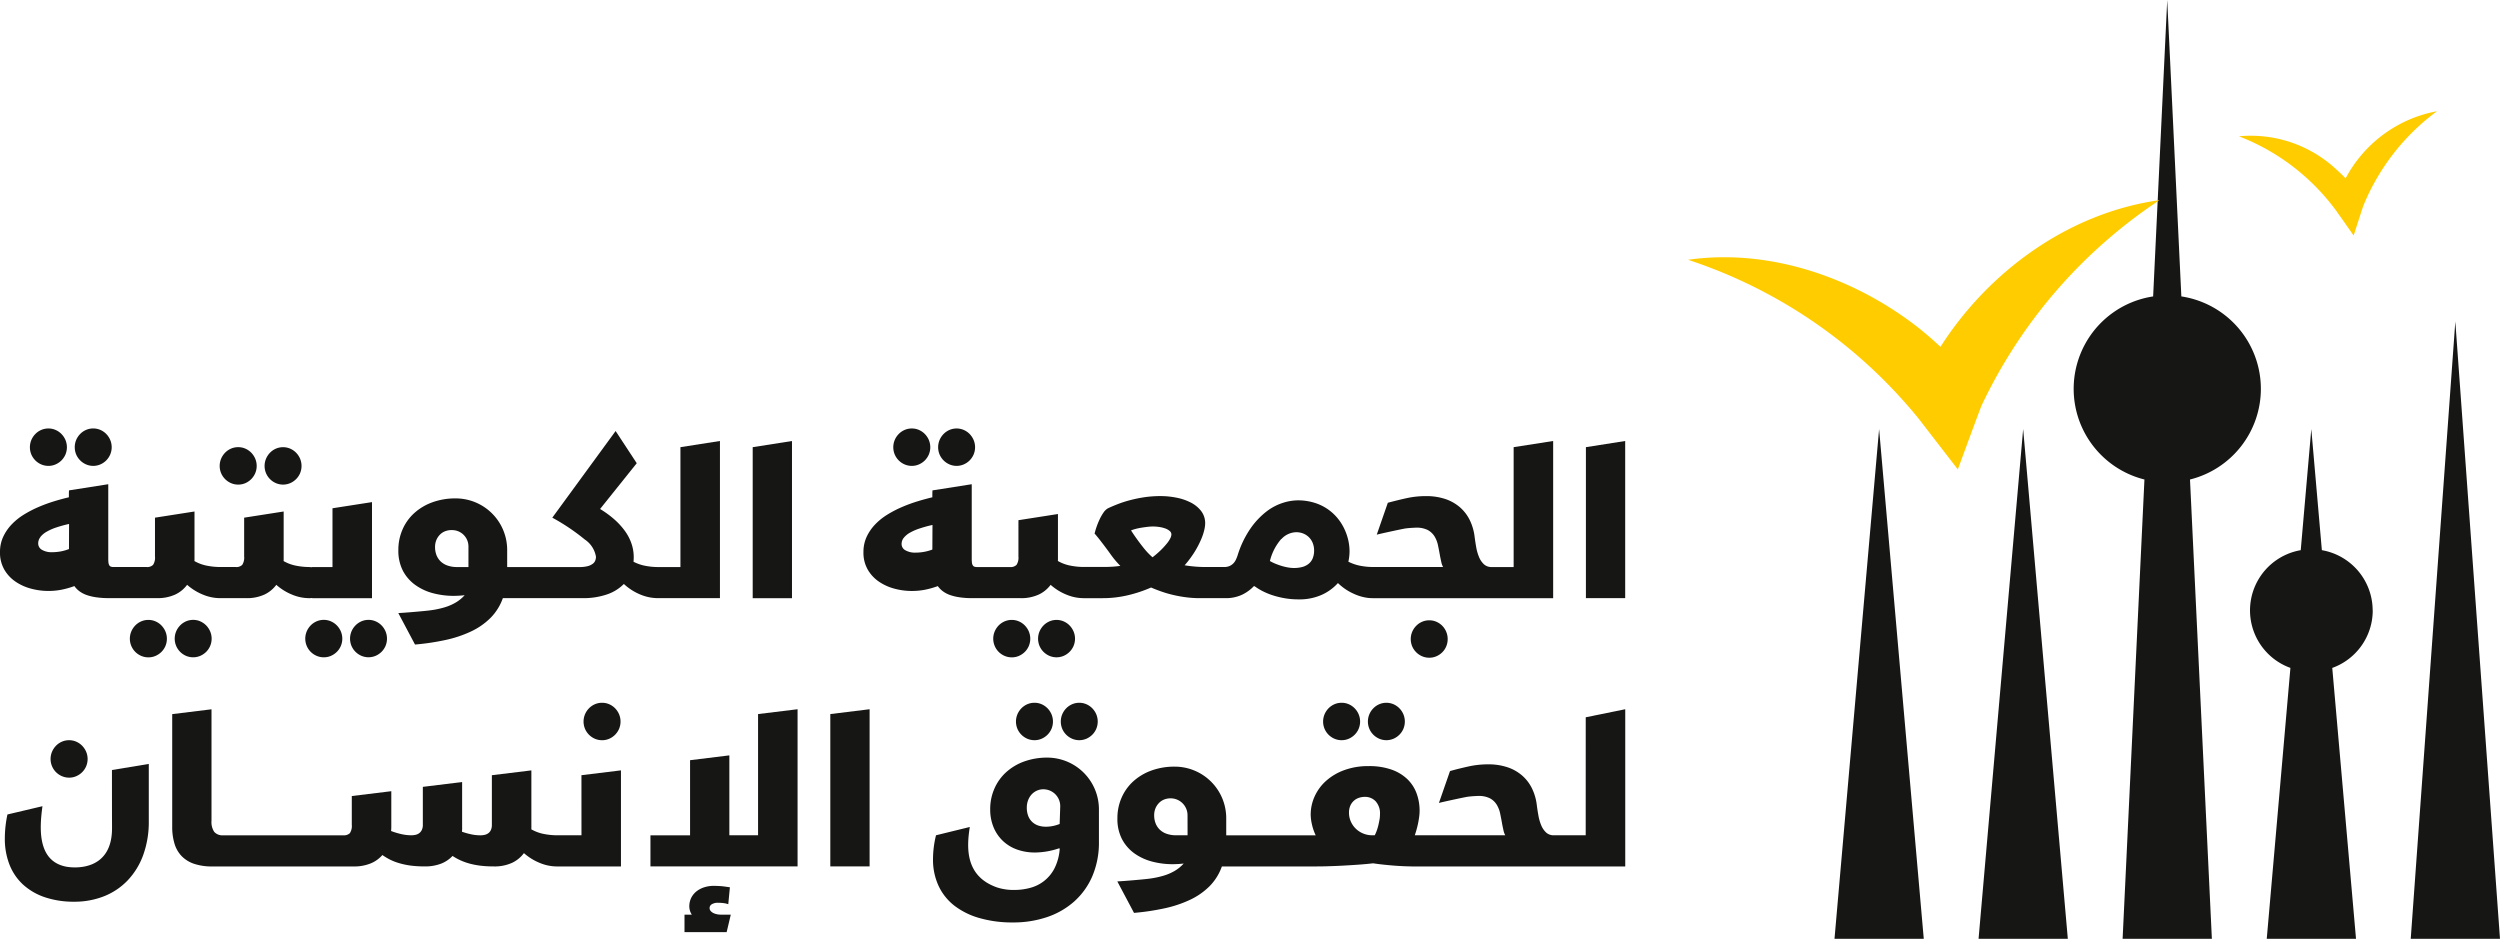 <svg xmlns="http://www.w3.org/2000/svg" xmlns:xlink="http://www.w3.org/1999/xlink" viewBox="0 0 213.037 80">
  <defs>
    <clipPath id="clip-path">
      <rect id="Rectangle_261" data-name="Rectangle 261" width="213.037" height="79.999" fill="none"/>
    </clipPath>
  </defs>
  <g id="Group_326" data-name="Group 326" transform="translate(0 0)">
    <path id="Path_4911" data-name="Path 4911" d="M169.145,55.33l-2.126,24.326h7.606l-2.254-25.7-1.552-17.74Z" transform="translate(1.584 0.344)" fill="#161615"/>
    <path id="Path_4912" data-name="Path 4912" d="M205.627,50.285,203.5,79.742h7.606l-2.253-31.118L207.3,27.14Z" transform="translate(1.93 0.258)" fill="#161615"/>
    <path id="Path_4913" data-name="Path 4913" d="M156.984,55.33l-2.126,24.326h7.606l-2.253-25.7-1.553-17.74Z" transform="translate(1.469 0.344)" fill="#161615"/>
    <g id="Group_325" data-name="Group 325" transform="translate(0 0)">
      <g id="Group_324" data-name="Group 324" clip-path="url(#clip-path)">
        <path id="Path_4914" data-name="Path 4914" d="M191,33.134a7.97,7.97,0,0,0-6.777-7.875L183.019,0l-1.2,25.26a7.964,7.964,0,0,0-.741,15.6L179.218,80h7.606l-1.864-39.139A7.97,7.97,0,0,0,191,33.134" transform="translate(1.66 0)" fill="#161615"/>
        <path id="Path_4915" data-name="Path 4915" d="M200.385,51.677a5.219,5.219,0,0,0-4.329-5.137l-.9-10.323-.9,10.323a5.208,5.208,0,0,0-.879,10.032l-2.017,23.084h7.606l-2.024-23.082a5.213,5.213,0,0,0,3.449-4.9" transform="translate(1.801 0.343)" fill="#161615"/>
        <path id="Path_4916" data-name="Path 4916" d="M164.005,29.391c-.6-.552-1.208-1.09-1.852-1.6-5.28-4.145-12.512-6.833-19.661-5.813a42.328,42.328,0,0,1,19.686,13.579l3.309,4.286c.069-.2,2.044-5.572,2.046-5.5a42.986,42.986,0,0,1,15.14-17.448c-7.919,1.116-14.666,6.226-18.668,12.5" transform="translate(1.351 0.16)" fill="#fc0"/>
        <path id="Path_4917" data-name="Path 4917" d="M198.085,15.107c-.253-.26-.514-.515-.788-.758a10.683,10.683,0,0,0-8.3-2.823,18.57,18.57,0,0,1,8.361,6.442l1.417,2.016c.027-.092.828-2.584.829-2.553a18.865,18.865,0,0,1,6.268-8.041,11.087,11.087,0,0,0-7.781,5.717" transform="translate(1.792 0.089)" fill="#fc0"/>
        <path id="Path_4918" data-name="Path 4918" d="M6.776,38.892a1.614,1.614,0,0,0,.5.339,1.534,1.534,0,0,0,1.218,0,1.6,1.6,0,0,0,.837-.842,1.6,1.6,0,0,0,0-1.246,1.648,1.648,0,0,0-.339-.507,1.582,1.582,0,0,0-.5-.344,1.545,1.545,0,0,0-1.218,0,1.577,1.577,0,0,0-.5.344,1.65,1.65,0,0,0-.34.507,1.624,1.624,0,0,0,0,1.246,1.62,1.62,0,0,0,.34.5" transform="translate(0.06 0.343)" fill="#161615"/>
        <path id="Path_4919" data-name="Path 4919" d="M1.34,49.189a4.314,4.314,0,0,0,1.325.591,5.7,5.7,0,0,0,1.447.191,5.822,5.822,0,0,0,1.1-.1,7.275,7.275,0,0,0,1.127-.316,1.875,1.875,0,0,0,.418.431,2.333,2.333,0,0,0,.6.322,4.271,4.271,0,0,0,.823.2,7.1,7.1,0,0,0,1.088.074h4.082a3.577,3.577,0,0,0,1.595-.311,2.675,2.675,0,0,0,1-.824,4.7,4.7,0,0,0,1.349.837,3.82,3.82,0,0,0,1.442.3h2.214a3.577,3.577,0,0,0,1.595-.311,2.687,2.687,0,0,0,1-.824,4.668,4.668,0,0,0,1.349.837,3.812,3.812,0,0,0,1.442.3h.075a.951.951,0,0,0,.114-.014.969.969,0,0,0,.115.014H31.7V42.4l-3.367.525v5.008h-1.7a.875.875,0,0,0-.115.02.83.83,0,0,0-.114-.02h-.047a5.939,5.939,0,0,1-1.11-.111,3.443,3.443,0,0,1-1.084-.4.521.521,0,0,0,.009-.1V43.2l-3.367.526v3.313a1.118,1.118,0,0,1-.163.708.708.708,0,0,1-.553.185h-1.33a5.957,5.957,0,0,1-1.111-.111,3.446,3.446,0,0,1-1.083-.4.521.521,0,0,0,.009-.1V43.2l-3.367.526v3.313a1.118,1.118,0,0,1-.163.708.71.71,0,0,1-.554.185h-2.8a.711.711,0,0,1-.236-.032.268.268,0,0,1-.14-.116.572.572,0,0,1-.07-.218,2.631,2.631,0,0,1-.018-.34V40.875L5.887,41.4c0,.185,0-.152-.009.036s-.009.374-.009.554q-.6.138-1.265.343a12.857,12.857,0,0,0-1.32.484,9.516,9.516,0,0,0-1.247.646,5.243,5.243,0,0,0-1.046.842A3.94,3.94,0,0,0,.27,45.362,3.048,3.048,0,0,0,0,46.66a2.887,2.887,0,0,0,.372,1.5,3.153,3.153,0,0,0,.967,1.028m2.1-3.814a1.806,1.806,0,0,1,.526-.445,4.352,4.352,0,0,1,.828-.368,10.883,10.883,0,0,1,1.092-.3L5.878,46.4a3.821,3.821,0,0,1-.693.2,4.1,4.1,0,0,1-.749.069,1.613,1.613,0,0,1-.856-.2.621.621,0,0,1-.325-.55.86.86,0,0,1,.186-.535" transform="translate(0 0.387)" fill="#161615"/>
        <path id="Path_4920" data-name="Path 4920" d="M2.989,38.892a1.606,1.606,0,0,0,.5.339,1.518,1.518,0,0,0,.614.126,1.484,1.484,0,0,0,.609-.126,1.618,1.618,0,0,0,.5-.339,1.638,1.638,0,0,0,.34-.5,1.612,1.612,0,0,0,0-1.246,1.669,1.669,0,0,0-.34-.507,1.582,1.582,0,0,0-.5-.344,1.483,1.483,0,0,0-.609-.125,1.517,1.517,0,0,0-.614.125,1.57,1.57,0,0,0-.5.344,1.666,1.666,0,0,0-.339.507,1.612,1.612,0,0,0,0,1.246,1.635,1.635,0,0,0,.339.5" transform="translate(0.024 0.343)" fill="#161615"/>
        <path id="Path_4921" data-name="Path 4921" d="M16.931,52.452a1.534,1.534,0,0,0-1.218,0,1.57,1.57,0,0,0-.5.344,1.666,1.666,0,0,0-.339.507,1.6,1.6,0,0,0,0,1.246,1.6,1.6,0,0,0,.837.842,1.545,1.545,0,0,0,1.218,0,1.636,1.636,0,0,0,.5-.339,1.611,1.611,0,0,0,.339-.5,1.6,1.6,0,0,0,0-1.246,1.666,1.666,0,0,0-.339-.507,1.582,1.582,0,0,0-.5-.344" transform="translate(0.14 0.496)" fill="#161615"/>
        <path id="Path_4922" data-name="Path 4922" d="M13.651,52.8a1.593,1.593,0,0,0-.5-.344,1.484,1.484,0,0,0-.609-.126,1.523,1.523,0,0,0-.615.126,1.565,1.565,0,0,0-.5.344,1.691,1.691,0,0,0-.339.507,1.6,1.6,0,0,0,0,1.246,1.593,1.593,0,0,0,.841.842,1.522,1.522,0,0,0,.615.125,1.483,1.483,0,0,0,.609-.125,1.649,1.649,0,0,0,.5-.339,1.611,1.611,0,0,0,.339-.5,1.612,1.612,0,0,0,0-1.246,1.691,1.691,0,0,0-.339-.507" transform="translate(0.104 0.496)" fill="#161615"/>
        <path id="Path_4923" data-name="Path 4923" d="M22.8,40.472a1.593,1.593,0,0,0,.5.34,1.545,1.545,0,0,0,1.218,0,1.621,1.621,0,0,0,.5-.34,1.6,1.6,0,0,0,.34-.5,1.612,1.612,0,0,0,0-1.246,1.655,1.655,0,0,0-.34-.508,1.6,1.6,0,0,0-.5-.344,1.545,1.545,0,0,0-1.218,0,1.571,1.571,0,0,0-.5.344,1.652,1.652,0,0,0-.339.508,1.6,1.6,0,0,0,0,1.246,1.6,1.6,0,0,0,.339.5" transform="translate(0.212 0.358)" fill="#161615"/>
        <path id="Path_4924" data-name="Path 4924" d="M19.011,40.472a1.6,1.6,0,0,0,.5.34,1.526,1.526,0,0,0,.613.125,1.508,1.508,0,0,0,.61-.125,1.613,1.613,0,0,0,.837-.842,1.6,1.6,0,0,0,0-1.246,1.67,1.67,0,0,0-.339-.508,1.6,1.6,0,0,0-.5-.344,1.491,1.491,0,0,0-.61-.125,1.509,1.509,0,0,0-.613.125,1.575,1.575,0,0,0-.5.344,1.652,1.652,0,0,0-.339.508,1.6,1.6,0,0,0,0,1.246,1.6,1.6,0,0,0,.339.5" transform="translate(0.176 0.358)" fill="#161615"/>
        <path id="Path_4925" data-name="Path 4925" d="M27.957,52.452a1.488,1.488,0,0,0-.61-.126,1.517,1.517,0,0,0-.613.126,1.559,1.559,0,0,0-.5.344,1.666,1.666,0,0,0-.339.507,1.612,1.612,0,0,0,0,1.246,1.59,1.59,0,0,0,.842.842,1.516,1.516,0,0,0,.613.125,1.488,1.488,0,0,0,.61-.125,1.636,1.636,0,0,0,.5-.339,1.594,1.594,0,0,0,.339-.5,1.6,1.6,0,0,0,0-1.246,1.647,1.647,0,0,0-.339-.507,1.582,1.582,0,0,0-.5-.344" transform="translate(0.244 0.496)" fill="#161615"/>
        <path id="Path_4926" data-name="Path 4926" d="M30.515,52.452a1.582,1.582,0,0,0-.5.344,1.668,1.668,0,0,0-.34.507,1.612,1.612,0,0,0,0,1.246,1.614,1.614,0,0,0,.34.5,1.636,1.636,0,0,0,.5.339,1.545,1.545,0,0,0,1.218,0,1.649,1.649,0,0,0,.5-.339,1.611,1.611,0,0,0,.339-.5,1.612,1.612,0,0,0,0-1.246,1.666,1.666,0,0,0-.339-.507,1.593,1.593,0,0,0-.5-.344,1.534,1.534,0,0,0-1.218,0" transform="translate(0.28 0.496)" fill="#161615"/>
        <path id="Path_4927" data-name="Path 4927" d="M55.786,50.627h5.245V37.234l-3.367.526V47.976H55.749a5.616,5.616,0,0,1-1.051-.1,3.668,3.668,0,0,1-1.032-.352c.005-.069.01-.133.013-.2s.005-.127.005-.195a3.569,3.569,0,0,0-.2-1.177,4.115,4.115,0,0,0-.567-1.073,6.1,6.1,0,0,0-.9-.977,8.492,8.492,0,0,0-1.2-.874l3.124-3.9-1.8-2.744-5.395,7.384a17.68,17.68,0,0,1,2.767,1.86,2.205,2.205,0,0,1,.953,1.469.9.9,0,0,1-.061.326.632.632,0,0,1-.218.279,1.255,1.255,0,0,1-.433.2,2.754,2.754,0,0,1-.7.074H42.9V46.519a4.39,4.39,0,0,0-4.361-4.393h-.011a5.729,5.729,0,0,0-2.022.339,4.643,4.643,0,0,0-1.55.936,4.073,4.073,0,0,0-.985,1.4,4.305,4.305,0,0,0-.344,1.72,3.71,3.71,0,0,0,.4,1.795A3.51,3.51,0,0,0,35.1,49.524a4.578,4.578,0,0,0,1.507.688,6.814,6.814,0,0,0,1.716.219c.136,0,.288-.005.455-.014s.335-.023.5-.042a3.224,3.224,0,0,1-.754.619,4.3,4.3,0,0,1-.985.423,7.713,7.713,0,0,1-1.256.255c-.465.06-2.084.2-2.66.226l1.423,2.681a20.433,20.433,0,0,0,2.594-.387,10.012,10.012,0,0,0,2.176-.726,5.894,5.894,0,0,0,1.661-1.153,4.551,4.551,0,0,0,1.055-1.688h6.741a6.212,6.212,0,0,0,2.171-.33,3.682,3.682,0,0,0,1.4-.878,4.654,4.654,0,0,0,1.381.892,3.869,3.869,0,0,0,1.493.316ZM39.6,47.976h-.958a2.427,2.427,0,0,1-.832-.13,1.6,1.6,0,0,1-.592-.362,1.521,1.521,0,0,1-.348-.539,1.878,1.878,0,0,1-.116-.67,1.545,1.545,0,0,1,.111-.6,1.453,1.453,0,0,1,.3-.455,1.25,1.25,0,0,1,.442-.293,1.462,1.462,0,0,1,.553-.1H38.2A1.393,1.393,0,0,1,39.6,46.216Z" transform="translate(0.319 0.345)" fill="#161615"/>
        <path id="Path_4928" data-name="Path 4928" d="M66.886,37.227l-3.348.526V50.62h3.348Z" transform="translate(0.603 0.353)" fill="#161615"/>
        <path id="Path_4929" data-name="Path 4929" d="M79.657,38.892a1.631,1.631,0,0,0,.5.339,1.534,1.534,0,0,0,1.218,0,1.618,1.618,0,0,0,.5-.339,1.635,1.635,0,0,0,.339-.5,1.6,1.6,0,0,0,0-1.246,1.666,1.666,0,0,0-.339-.507,1.582,1.582,0,0,0-.5-.344,1.545,1.545,0,0,0-1.218,0,1.593,1.593,0,0,0-.5.344,1.666,1.666,0,0,0-.339.507,1.612,1.612,0,0,0,0,1.246,1.635,1.635,0,0,0,.339.5" transform="translate(0.751 0.343)" fill="#161615"/>
        <path id="Path_4930" data-name="Path 4930" d="M75.871,38.892a1.606,1.606,0,0,0,.5.339,1.518,1.518,0,0,0,.614.126,1.484,1.484,0,0,0,.609-.126,1.618,1.618,0,0,0,.5-.339,1.638,1.638,0,0,0,.34-.5,1.612,1.612,0,0,0,0-1.246,1.669,1.669,0,0,0-.34-.507,1.582,1.582,0,0,0-.5-.344,1.483,1.483,0,0,0-.609-.125,1.517,1.517,0,0,0-.614.125,1.57,1.57,0,0,0-.5.344,1.665,1.665,0,0,0-.339.507,1.612,1.612,0,0,0,0,1.246,1.635,1.635,0,0,0,.339.5" transform="translate(0.715 0.343)" fill="#161615"/>
        <path id="Path_4931" data-name="Path 4931" d="M86.533,52.8a1.593,1.593,0,0,0-.5-.344,1.484,1.484,0,0,0-.609-.126,1.523,1.523,0,0,0-.615.126,1.565,1.565,0,0,0-.5.344,1.691,1.691,0,0,0-.339.507,1.6,1.6,0,0,0,0,1.246,1.593,1.593,0,0,0,.841.842,1.522,1.522,0,0,0,.615.125,1.483,1.483,0,0,0,.609-.125,1.649,1.649,0,0,0,.5-.339,1.611,1.611,0,0,0,.339-.5,1.612,1.612,0,0,0,0-1.246,1.691,1.691,0,0,0-.339-.507" transform="translate(0.795 0.496)" fill="#161615"/>
        <path id="Path_4932" data-name="Path 4932" d="M90.311,52.8a1.582,1.582,0,0,0-.5-.344,1.534,1.534,0,0,0-1.218,0,1.593,1.593,0,0,0-.5.344,1.69,1.69,0,0,0-.339.507,1.612,1.612,0,0,0,0,1.246,1.611,1.611,0,0,0,.339.5,1.649,1.649,0,0,0,.5.339,1.545,1.545,0,0,0,1.218,0,1.636,1.636,0,0,0,.5-.339,1.611,1.611,0,0,0,.339-.5,1.6,1.6,0,0,0,0-1.246,1.69,1.69,0,0,0-.339-.507" transform="translate(0.831 0.496)" fill="#161615"/>
        <path id="Path_4933" data-name="Path 4933" d="M97.389,49.707c.211.094.464.194.758.3a9.561,9.561,0,0,0,.976.3,10.893,10.893,0,0,0,1.154.223,9.014,9.014,0,0,0,1.288.089h2.166a3.266,3.266,0,0,0,1.381-.274,3.459,3.459,0,0,0,1.047-.75l.066.01a4.9,4.9,0,0,0,.673.413,5.709,5.709,0,0,0,.856.354,7.352,7.352,0,0,0,1.018.251,6.815,6.815,0,0,0,1.182.1,4.662,4.662,0,0,0,1.995-.391,4.148,4.148,0,0,0,1.372-1,4.779,4.779,0,0,0,.674.544,4.942,4.942,0,0,0,.74.4,4.135,4.135,0,0,0,.771.255,3.455,3.455,0,0,0,.772.089h15.383V37.226l-3.367.526V47.968h-1.858a.954.954,0,0,1-.674-.236,1.771,1.771,0,0,1-.415-.61,3.921,3.921,0,0,1-.241-.837c-.057-.31-.1-.614-.14-.912a4.416,4.416,0,0,0-.422-1.427,3.471,3.471,0,0,0-.847-1.088,3.689,3.689,0,0,0-1.247-.694,5.1,5.1,0,0,0-1.622-.241,7.618,7.618,0,0,0-1.641.172q-.787.173-1.614.395l-.944,2.718c.285-.08,2.258-.506,2.469-.532s.393-.041.544-.049.262-.015.33-.015a2.092,2.092,0,0,1,1,.2,1.542,1.542,0,0,1,.581.544,2.435,2.435,0,0,1,.3.785c.063.3.121.609.177.931.031.155.065.313.1.474a1.434,1.434,0,0,0,.153.418h-5.981a5.707,5.707,0,0,1-1.051-.1,3.83,3.83,0,0,1-1.041-.353,4.191,4.191,0,0,0,.1-.893,4.326,4.326,0,0,0-.12-.985,4.685,4.685,0,0,0-.359-.991,4.294,4.294,0,0,0-.6-.906,4.1,4.1,0,0,0-.859-.754,4.149,4.149,0,0,0-1.118-.511,4.784,4.784,0,0,0-1.376-.187,4.365,4.365,0,0,0-1.251.214,4.59,4.59,0,0,0-1.409.748,6.579,6.579,0,0,0-1.353,1.443,8.379,8.379,0,0,0-1.093,2.283,3.312,3.312,0,0,1-.148.371,1.172,1.172,0,0,1-.219.316,1.018,1.018,0,0,1-.325.223,1.155,1.155,0,0,1-.469.084h-1.545c-.291,0-.591-.012-.9-.037s-.61-.062-.908-.111a8.862,8.862,0,0,0,.87-1.176,8.068,8.068,0,0,0,.534-1.029,4.713,4.713,0,0,0,.27-.809,2.669,2.669,0,0,0,.075-.54,1.7,1.7,0,0,0-.348-1.078,2.641,2.641,0,0,0-.9-.726,4.6,4.6,0,0,0-1.223-.409,6.977,6.977,0,0,0-1.325-.13,9.367,9.367,0,0,0-1.4.1,11.451,11.451,0,0,0-1.251.26,10.047,10.047,0,0,0-1.051.344c-.314.124-.581.238-.8.344a1.172,1.172,0,0,0-.372.367,3.95,3.95,0,0,0-.326.572,6.361,6.361,0,0,0-.26.641,5.432,5.432,0,0,0-.168.577l.028.018c.062.068.156.182.284.339s.277.352.451.581.384.507.614.832a7.8,7.8,0,0,0,.818.972q-.326.047-.687.071c-.242.014-.491.022-.744.022h-1.7a5.939,5.939,0,0,1-1.11-.111,3.443,3.443,0,0,1-1.084-.4.522.522,0,0,0,.009-.1V43.449l-3.367.526v3.1a1.12,1.12,0,0,1-.163.708.708.708,0,0,1-.553.185h-2.8a.722.722,0,0,1-.237-.032.274.274,0,0,1-.139-.116.572.572,0,0,1-.07-.218,2.632,2.632,0,0,1-.018-.34V40.91l-3.339.525c0,.186,0-.151-.009.037s-.009.374-.009.553q-.6.139-1.265.344a12.857,12.857,0,0,0-1.32.484,9.515,9.515,0,0,0-1.247.646,5.243,5.243,0,0,0-1.046.842,3.925,3.925,0,0,0-.722,1.056,3.047,3.047,0,0,0-.27,1.3,2.889,2.889,0,0,0,.372,1.5,3.153,3.153,0,0,0,.967,1.028,4.3,4.3,0,0,0,1.325.591,5.7,5.7,0,0,0,1.447.191,5.915,5.915,0,0,0,1.1-.1,7.306,7.306,0,0,0,1.127-.316,1.875,1.875,0,0,0,.418.431,2.343,2.343,0,0,0,.6.322,4.3,4.3,0,0,0,.824.2,7.1,7.1,0,0,0,1.088.074h4.082a3.57,3.57,0,0,0,1.6-.312,2.689,2.689,0,0,0,1-.823,4.667,4.667,0,0,0,1.349.837,3.832,3.832,0,0,0,1.442.3h1.609a9.258,9.258,0,0,0,2.269-.27,11.439,11.439,0,0,0,1.9-.642m11.1-4.129A1.76,1.76,0,0,1,109.759,45a1.569,1.569,0,0,1,.651.13,1.428,1.428,0,0,1,.78.837,1.652,1.652,0,0,1,.1.576,1.712,1.712,0,0,1-.13.707,1.169,1.169,0,0,1-.363.464,1.482,1.482,0,0,1-.544.256,2.746,2.746,0,0,1-.674.079,3.028,3.028,0,0,1-.507-.046,4.412,4.412,0,0,1-.549-.13c-.182-.056-.36-.119-.534-.191a3.573,3.573,0,0,1-.465-.228,4.474,4.474,0,0,1,.967-1.878M96.144,44.7c.174-.04.346-.074.521-.1s.337-.049.493-.065.282-.023.382-.023a3.886,3.886,0,0,1,.553.041,2.713,2.713,0,0,1,.512.125,1.2,1.2,0,0,1,.377.214.391.391,0,0,1,.148.3.788.788,0,0,1-.079.294,2.177,2.177,0,0,1-.265.423,6.314,6.314,0,0,1-.493.553,7.816,7.816,0,0,1-.772.674,6.03,6.03,0,0,1-.771-.814,17.9,17.9,0,0,1-1.06-1.475,2.826,2.826,0,0,1,.455-.143M78.76,46.477a3.888,3.888,0,0,1-.694.194,4.083,4.083,0,0,1-.748.068,1.631,1.631,0,0,1-.856-.2A.6.6,0,0,1,76.138,46a.83.83,0,0,1,.186-.524,1.827,1.827,0,0,1,.525-.436,4.407,4.407,0,0,1,.829-.36,10.951,10.951,0,0,1,1.092-.3Z" transform="translate(0.691 0.353)" fill="#161615"/>
        <path id="Path_4934" data-name="Path 4934" d="M121.277,52.489a1.488,1.488,0,0,0-.61-.126,1.525,1.525,0,0,0-.614.126,1.549,1.549,0,0,0-.5.344,1.638,1.638,0,0,0-.34.507,1.612,1.612,0,0,0,0,1.246,1.581,1.581,0,0,0,.34.5,1.6,1.6,0,0,0,.5.34,1.524,1.524,0,0,0,.614.125,1.488,1.488,0,0,0,.61-.125,1.621,1.621,0,0,0,.5-.34,1.533,1.533,0,0,0,.334-.5,1.62,1.62,0,0,0-.334-1.752,1.565,1.565,0,0,0-.5-.344" transform="translate(1.129 0.496)" fill="#161615"/>
        <path id="Path_4935" data-name="Path 4935" d="M133.874,37.752V50.619h3.347V37.226Z" transform="translate(1.269 0.353)" fill="#161615"/>
        <path id="Path_4936" data-name="Path 4936" d="M6.958,62.954a1.582,1.582,0,0,0-.5-.344,1.483,1.483,0,0,0-.609-.125,1.514,1.514,0,0,0-.614.125,1.559,1.559,0,0,0-.5.344,1.691,1.691,0,0,0-.339.507,1.6,1.6,0,0,0,0,1.246,1.59,1.59,0,0,0,.842.842,1.515,1.515,0,0,0,.614.126,1.484,1.484,0,0,0,.609-.126,1.618,1.618,0,0,0,.5-.339,1.583,1.583,0,0,0,.339-.5,1.6,1.6,0,0,0,0-1.246,1.672,1.672,0,0,0-.339-.507" transform="translate(0.04 0.592)" fill="#161615"/>
        <path id="Path_4937" data-name="Path 4937" d="M49.412,70.611H47.329a5.958,5.958,0,0,1-1.112-.111,3.481,3.481,0,0,1-1.083-.4.521.521,0,0,0,.009-.1v-4.92l-3.367.412v4.229a1.02,1.02,0,0,1-.08.432.707.707,0,0,1-.214.275.832.832,0,0,1-.313.144,1.655,1.655,0,0,1-.374.041,3.717,3.717,0,0,1-.779-.084,6.049,6.049,0,0,1-.788-.223c.006-.068.01-.137.014-.209s0-.14,0-.21V66.072l-3.348.412v3.234a.972.972,0,0,1-.084.432.745.745,0,0,1-.218.275.82.82,0,0,1-.312.144,1.637,1.637,0,0,1-.371.041,3.824,3.824,0,0,1-.851-.1,6.337,6.337,0,0,1-.87-.264c.006-.063.011-.122.014-.182s.005-.119.005-.182V66.854l-3.367.412v2.453a1.115,1.115,0,0,1-.163.707.71.71,0,0,1-.554.186H18.889a.929.929,0,0,1-.772-.293,1.521,1.521,0,0,1-.232-.945v-9.5l-3.348.412v9.586a4.913,4.913,0,0,0,.195,1.451,2.606,2.606,0,0,0,.612,1.065,2.644,2.644,0,0,0,1.067.656,4.76,4.76,0,0,0,1.549.223H29.983A3.726,3.726,0,0,0,31.466,73a2.649,2.649,0,0,0,.981-.707,5.22,5.22,0,0,0,.67.4,4.644,4.644,0,0,0,.785.3,6.512,6.512,0,0,0,.958.2,9.014,9.014,0,0,0,1.176.07,3.737,3.737,0,0,0,1.428-.241,2.708,2.708,0,0,0,.962-.652,4.726,4.726,0,0,0,.66.367,5.13,5.13,0,0,0,.772.28,6.566,6.566,0,0,0,.926.182,9.121,9.121,0,0,0,1.13.065,3.577,3.577,0,0,0,1.595-.312,2.685,2.685,0,0,0,1-.823,4.7,4.7,0,0,0,1.349.837,3.832,3.832,0,0,0,1.442.3h5.477V65.078l-3.367.412Z" transform="translate(0.138 0.568)" fill="#161615"/>
        <path id="Path_4938" data-name="Path 4938" d="M50.226,62.39a1.534,1.534,0,0,0,.614.125,1.5,1.5,0,0,0,.609-.125,1.611,1.611,0,0,0,.838-.842,1.612,1.612,0,0,0,0-1.246,1.67,1.67,0,0,0-.339-.508,1.6,1.6,0,0,0-.5-.344,1.483,1.483,0,0,0-.609-.125,1.517,1.517,0,0,0-.614.125,1.6,1.6,0,0,0-.5.344,1.67,1.67,0,0,0-.339.508,1.612,1.612,0,0,0,0,1.246,1.6,1.6,0,0,0,.842.842" transform="translate(0.467 0.562)" fill="#161615"/>
        <path id="Path_4939" data-name="Path 4939" d="M64.077,70.611H61.631V63.8l-3.348.412v6.4H54.907v2.651H67.444V59.869l-3.367.412Z" transform="translate(0.521 0.568)" fill="#161615"/>
        <path id="Path_4940" data-name="Path 4940" d="M60.571,77.2a1.159,1.159,0,0,1-.321-.1.737.737,0,0,1-.237-.177.394.394,0,0,1-.093-.265.368.368,0,0,1,.191-.312.954.954,0,0,1,.525-.125,4.064,4.064,0,0,1,.438.024,1.883,1.883,0,0,1,.437.1L61.65,74.9l-.474-.066c-.137-.018-.259-.031-.367-.037s-.206-.01-.293-.013-.171-.005-.251-.005a2.655,2.655,0,0,0-.749.107,2.1,2.1,0,0,0-.665.325,1.678,1.678,0,0,0-.478.553,1.638,1.638,0,0,0-.182.79,1.317,1.317,0,0,0,.214.679h-.623v1.488h3.592l.352-1.488h-.81a2.135,2.135,0,0,1-.344-.027" transform="translate(0.548 0.709)" fill="#161615"/>
        <path id="Path_4941" data-name="Path 4941" d="M70.09,73.262h3.348V59.869l-3.348.412Z" transform="translate(0.665 0.568)" fill="#161615"/>
        <path id="Path_4942" data-name="Path 4942" d="M86.727,59.45a1.6,1.6,0,0,0-.5.344,1.67,1.67,0,0,0-.339.508,1.612,1.612,0,0,0,0,1.246,1.6,1.6,0,0,0,.339.5,1.62,1.62,0,0,0,.5.34,1.534,1.534,0,0,0,.614.125,1.5,1.5,0,0,0,.609-.125,1.626,1.626,0,0,0,.5-.34,1.6,1.6,0,0,0,.339-.5,1.612,1.612,0,0,0,0-1.246,1.67,1.67,0,0,0-.339-.508,1.6,1.6,0,0,0-.5-.344,1.483,1.483,0,0,0-.609-.125,1.517,1.517,0,0,0-.614.125" transform="translate(0.813 0.562)" fill="#161615"/>
        <path id="Path_4943" data-name="Path 4943" d="M90.011,59.794a1.664,1.664,0,0,0-.339.508,1.612,1.612,0,0,0,0,1.246,1.578,1.578,0,0,0,.339.5,1.621,1.621,0,0,0,.5.34,1.545,1.545,0,0,0,1.218,0,1.633,1.633,0,0,0,.5-.34,1.6,1.6,0,0,0,.339-.5,1.612,1.612,0,0,0,0-1.246,1.682,1.682,0,0,0-.339-.508,1.61,1.61,0,0,0-.5-.344,1.545,1.545,0,0,0-1.218,0,1.6,1.6,0,0,0-.5.344" transform="translate(0.849 0.562)" fill="#161615"/>
        <path id="Path_4944" data-name="Path 4944" d="M88.534,63.954h-.01a5.77,5.77,0,0,0-2.023.339,4.611,4.611,0,0,0-1.543.936,4.109,4.109,0,0,0-.981,1.4,4.309,4.309,0,0,0-.344,1.72,3.957,3.957,0,0,0,.284,1.535,3.4,3.4,0,0,0,.79,1.162,3.433,3.433,0,0,0,1.209.739,4.494,4.494,0,0,0,1.549.255,6.5,6.5,0,0,0,2.046-.361l.046.036a4.35,4.35,0,0,1-.432,1.646,3.242,3.242,0,0,1-2.069,1.688,5.1,5.1,0,0,1-1.358.181,4.491,4.491,0,0,1-1.479-.213c-2.736-.957-2.6-3.4-2.325-5.152l-2.879.707a8.526,8.526,0,0,0-.256,2.037,5.289,5.289,0,0,0,.461,2.245,4.6,4.6,0,0,0,1.339,1.7A6.3,6.3,0,0,0,82.7,77.621,10.058,10.058,0,0,0,85.576,78a8.912,8.912,0,0,0,2.9-.456,6.7,6.7,0,0,0,2.32-1.335,6.142,6.142,0,0,0,1.545-2.162,7.3,7.3,0,0,0,.557-2.931V68.368a4.409,4.409,0,0,0-4.361-4.414m1.014,5.655a3.281,3.281,0,0,1-.6.177,3.006,3.006,0,0,1-.563.056,2.036,2.036,0,0,1-.66-.1,1.415,1.415,0,0,1-.516-.307,1.375,1.375,0,0,1-.34-.512,1.937,1.937,0,0,1-.12-.707,1.759,1.759,0,0,1,.111-.633,1.545,1.545,0,0,1,.3-.493,1.382,1.382,0,0,1,.446-.32,1.3,1.3,0,0,1,.553-.117A1.437,1.437,0,0,1,89.6,68.139Z" transform="translate(0.747 0.606)" fill="#161615"/>
        <path id="Path_4945" data-name="Path 4945" d="M9.542,69.884c.051,3.785-3.241,3.486-3.911,3.357-2.513-.486-2.254-3.4-2.017-5.152L.63,68.794a9.736,9.736,0,0,0-.222,2.037,6,6,0,0,0,.4,2.245,4.564,4.564,0,0,0,1.162,1.7,5.235,5.235,0,0,0,1.86,1.075,7.681,7.681,0,0,0,2.493.377,6.8,6.8,0,0,0,2.514-.456,5.679,5.679,0,0,0,2.013-1.335,6.194,6.194,0,0,0,1.34-2.162,8.259,8.259,0,0,0,.485-2.931V64.486l-3.139.521s0,4.351.008,4.877" transform="translate(0.004 0.611)" fill="#161615"/>
        <path id="Path_4946" data-name="Path 4946" d="M113.877,59.45a1.484,1.484,0,0,0-.61-.125,1.516,1.516,0,0,0-.613.125,1.6,1.6,0,0,0-.5.344,1.67,1.67,0,0,0-.339.508,1.612,1.612,0,0,0,0,1.246,1.6,1.6,0,0,0,.339.5,1.62,1.62,0,0,0,.5.34,1.533,1.533,0,0,0,.613.125,1.5,1.5,0,0,0,.61-.125,1.621,1.621,0,0,0,.5-.34,1.562,1.562,0,0,0,.339-.5,1.6,1.6,0,0,0,0-1.246,1.634,1.634,0,0,0-.339-.508,1.6,1.6,0,0,0-.5-.344" transform="translate(1.059 0.562)" fill="#161615"/>
        <path id="Path_4947" data-name="Path 4947" d="M117.653,59.45a1.543,1.543,0,0,0-1.217,0,1.575,1.575,0,0,0-.5.344,1.655,1.655,0,0,0-.34.508,1.612,1.612,0,0,0,0,1.246,1.581,1.581,0,0,0,.34.5,1.6,1.6,0,0,0,.5.34,1.543,1.543,0,0,0,1.217,0,1.621,1.621,0,0,0,.5-.34,1.581,1.581,0,0,0,.34-.5,1.612,1.612,0,0,0,0-1.246,1.655,1.655,0,0,0-.34-.508,1.6,1.6,0,0,0-.5-.344" transform="translate(1.095 0.562)" fill="#161615"/>
        <path id="Path_4948" data-name="Path 4948" d="M134.23,70.611h-2.7a.951.951,0,0,1-.674-.237,1.764,1.764,0,0,1-.414-.609,3.937,3.937,0,0,1-.241-.837q-.085-.466-.14-.913a4.4,4.4,0,0,0-.423-1.427,3.468,3.468,0,0,0-.847-1.088,3.673,3.673,0,0,0-1.246-.693,5.1,5.1,0,0,0-1.622-.242,7.682,7.682,0,0,0-1.641.172c-.525.116-1.062.246-1.614.4l-.945,2.718c.286-.08,2.259-.507,2.47-.532s.392-.041.544-.05.262-.014.33-.014a2.092,2.092,0,0,1,1,.2,1.516,1.516,0,0,1,.58.544,2.4,2.4,0,0,1,.3.785c.063.3.121.609.177.931.031.154.064.312.1.474a1.446,1.446,0,0,0,.153.418h-5.953c-.013,0-.019.005-.032.005s-.018-.005-.032-.005h-1.693c.049-.149.1-.31.149-.484s.092-.351.13-.535.068-.365.092-.548a3.806,3.806,0,0,0,.038-.517,4.266,4.266,0,0,0-.252-1.474,3.228,3.228,0,0,0-.78-1.214,3.746,3.746,0,0,0-1.354-.823,5.732,5.732,0,0,0-1.966-.3,5.875,5.875,0,0,0-2.046.335,4.78,4.78,0,0,0-1.553.906,3.971,3.971,0,0,0-.986,1.326,3.768,3.768,0,0,0-.344,1.59,3.91,3.91,0,0,0,.1.78,4.358,4.358,0,0,0,.326.959h-7.623V69.153a4.39,4.39,0,0,0-4.361-4.392h-.011a5.729,5.729,0,0,0-2.022.339,4.641,4.641,0,0,0-1.55.935,4.093,4.093,0,0,0-.985,1.4,4.312,4.312,0,0,0-.344,1.72,3.711,3.711,0,0,0,.4,1.8,3.519,3.519,0,0,0,1.069,1.213,4.6,4.6,0,0,0,1.507.688,6.813,6.813,0,0,0,1.716.218c.136,0,.288-.005.455-.013s.335-.024.5-.042a3.224,3.224,0,0,1-.754.619,4.3,4.3,0,0,1-.985.423,7.821,7.821,0,0,1-1.256.255c-.465.059-2.084.2-2.66.226l1.423,2.681a20.434,20.434,0,0,0,2.594-.387,10.012,10.012,0,0,0,2.176-.726,5.915,5.915,0,0,0,1.661-1.153,4.551,4.551,0,0,0,1.055-1.688h8.089c.02,0,.031-.006.05-.007.281,0,.557,0,.855-.012q.683-.018,1.368-.056t1.329-.084q.647-.047,1.194-.112.745.112,1.725.192t2.052.079h1.46c.013,0,.02,0,.032,0s.02,0,.032,0H137.6V59.869l-3.367.686Zm-33.926,0h-.958a2.427,2.427,0,0,1-.832-.13,1.587,1.587,0,0,1-.592-.363,1.512,1.512,0,0,1-.348-.539,1.872,1.872,0,0,1-.116-.669,1.547,1.547,0,0,1,.111-.6,1.464,1.464,0,0,1,.3-.455,1.273,1.273,0,0,1,.442-.293,1.481,1.481,0,0,1,.553-.1A1.441,1.441,0,0,1,100.3,68.9Zm16.351-1.316c-.027.165-.063.327-.1.489a4.491,4.491,0,0,1-.139.456,3.155,3.155,0,0,1-.163.371h-.206a2,2,0,0,1-.771-.149,1.964,1.964,0,0,1-.632-.409,1.941,1.941,0,0,1-.428-.614,1.829,1.829,0,0,1-.157-.754,1.449,1.449,0,0,1,.115-.6,1.229,1.229,0,0,1,.308-.423,1.187,1.187,0,0,1,.431-.246,1.57,1.57,0,0,1,.495-.08,1.232,1.232,0,0,1,.925.381,1.534,1.534,0,0,1,.367,1.107,2.758,2.758,0,0,1-.042.469" transform="translate(0.895 0.568)" fill="#161615"/>
      </g>
    </g>
  </g>
</svg>